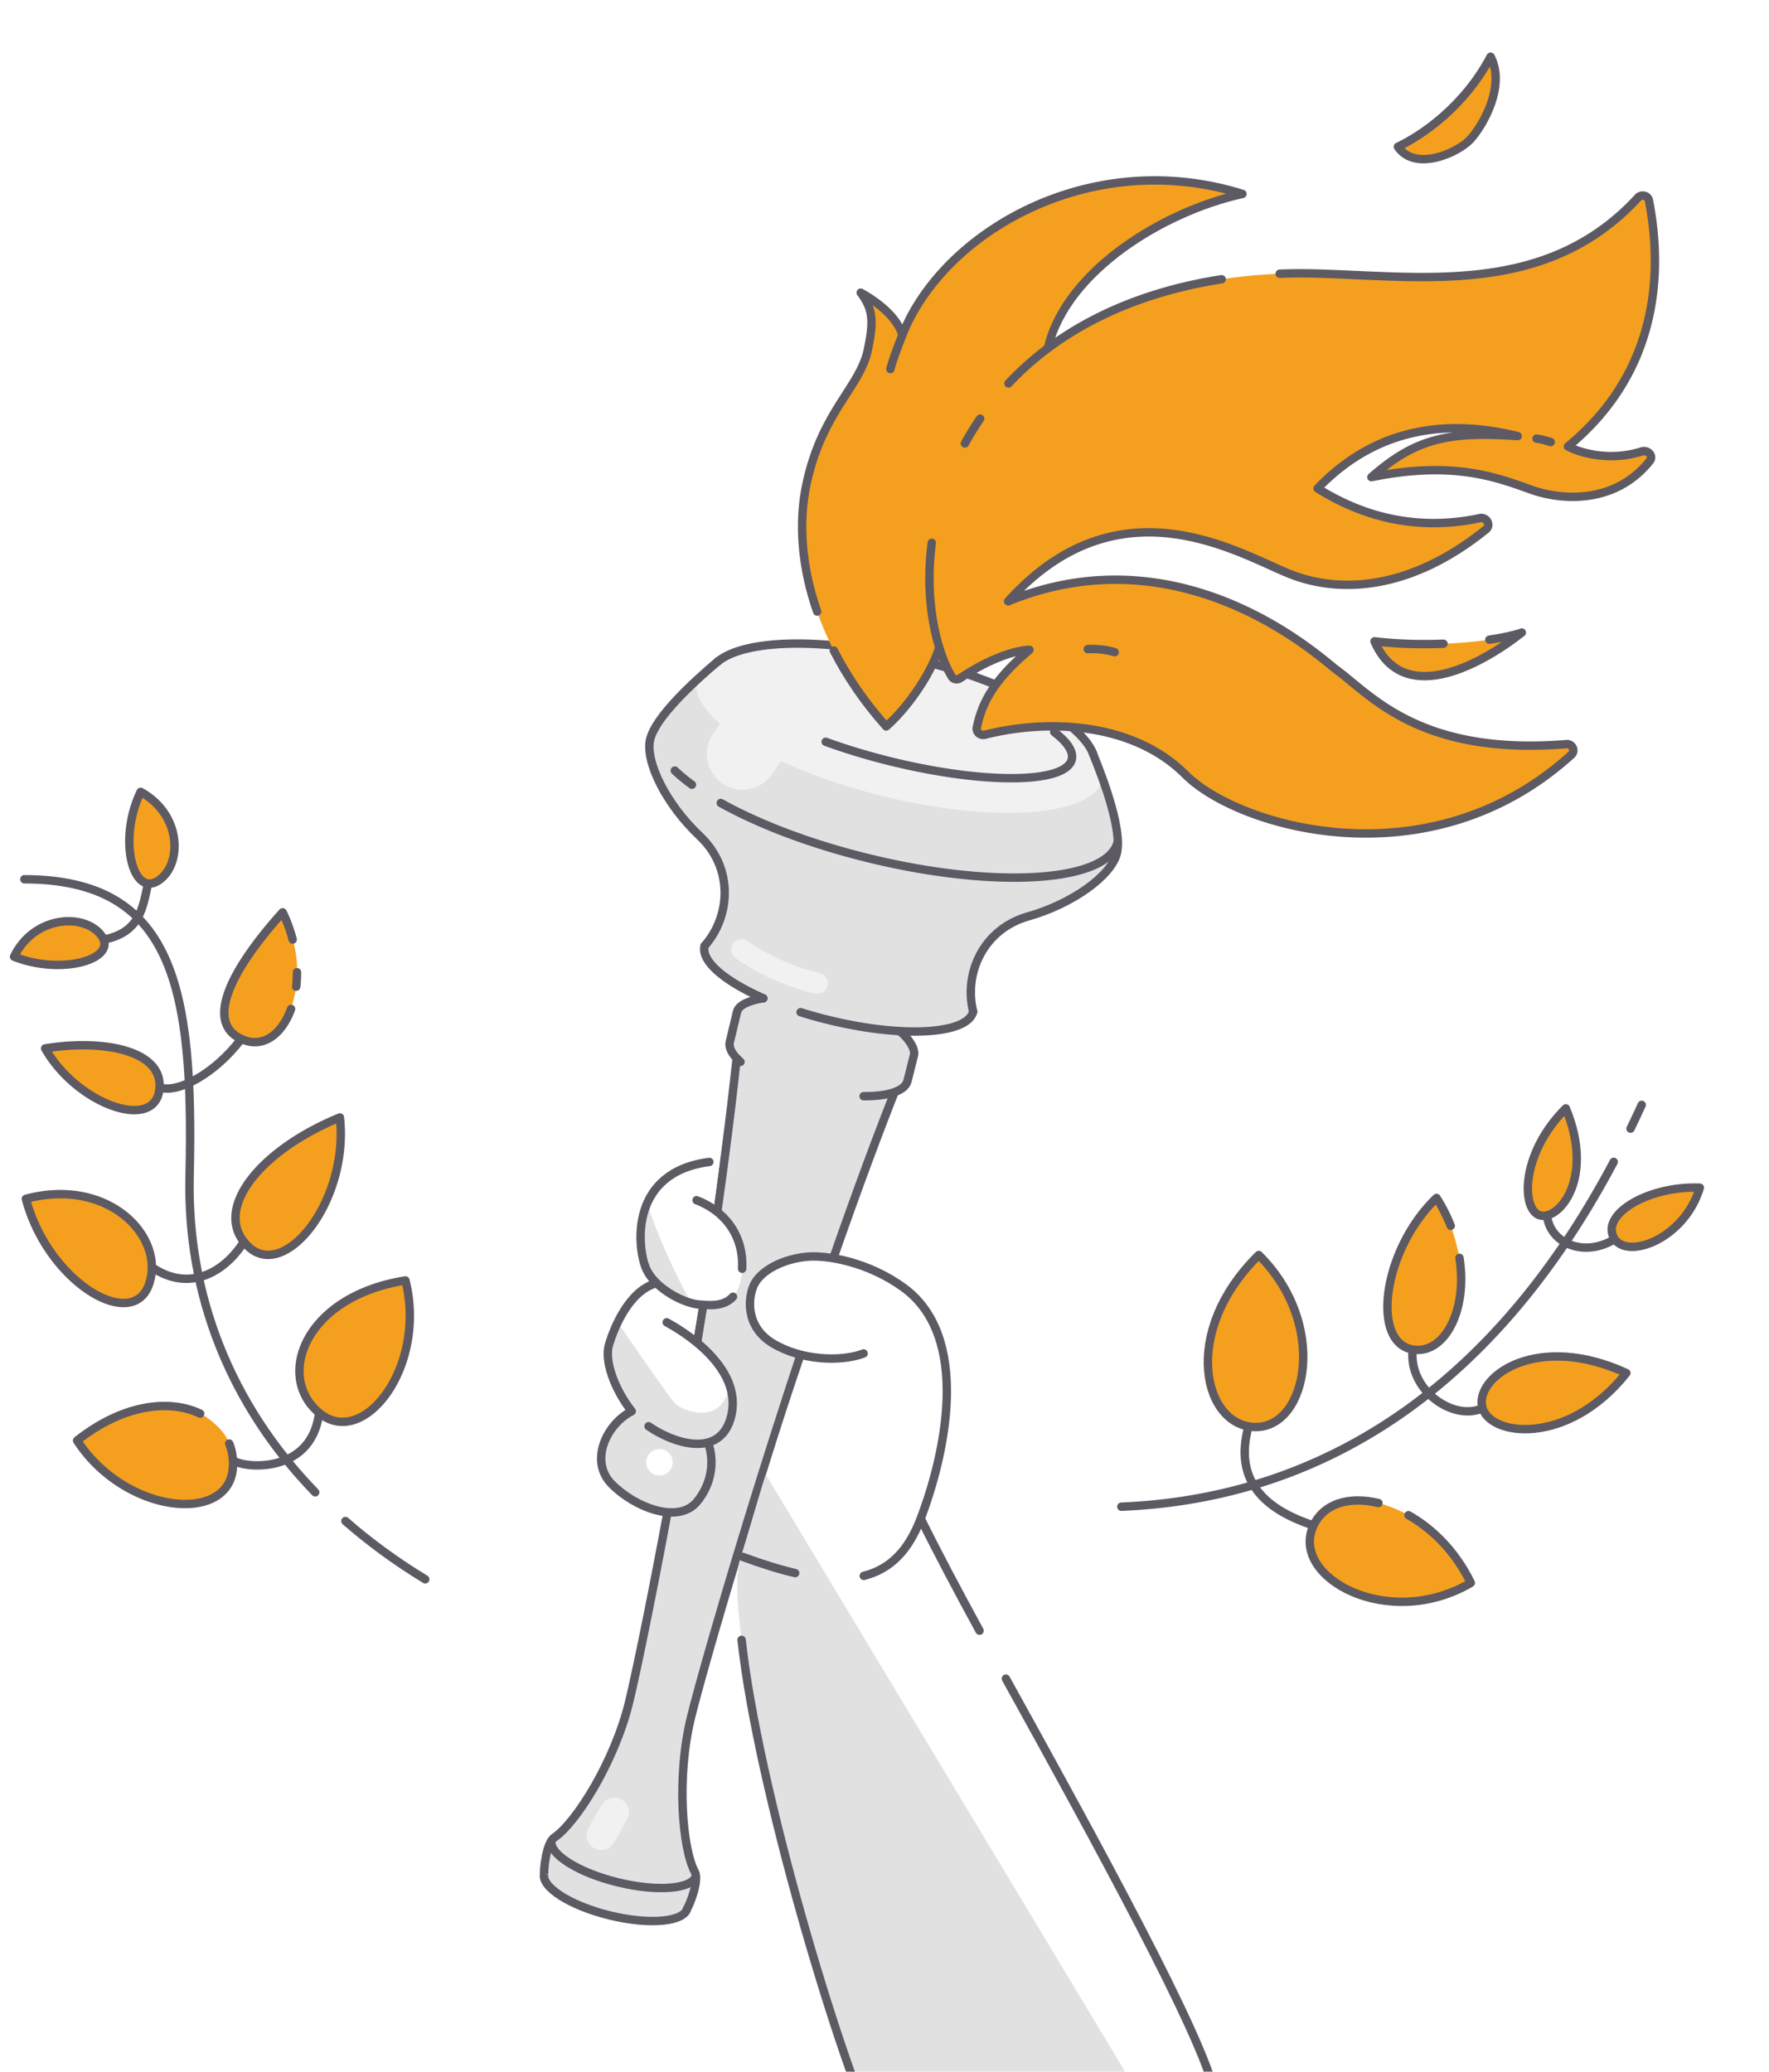 <svg width="421" height="493" fill="none" xmlns="http://www.w3.org/2000/svg"><g clip-path="url(#a)"><path d="M261.374 182.606c2.034-8.315-17.191-20.163-42.941-26.463-25.751-6.3-48.274-4.666-50.309 3.649l-1.049.901c-5.821 5.153-11.235 10.747-12.333 15.232-1.278 5.227 3.761 15.462 11.788 23.019 8.027 7.557 7.641 18.841 1.37 25.952l-.208.207c-.893 3.65 4.806 8.421 14.008 12.467l-.087-.008c-3.173.514-5.795 1.545-6.205 3.223l-1.705 7.126c-.299 1.224.331 2.598 1.691 3.997l-.083.033c-6.633 61.931-22.184 139.206-25.605 153.188-3.433 14.033-12.518 28.572-17.78 32.151-1.909 1.298-2.478 7.027-2.348 8.311l-.065.267c-.783 3.2 6.201 7.659 15.6 9.958 9.399 2.3 17.653 1.569 18.436-1.631l.044-.179c.708-1.079 2.864-6.512 1.77-8.546-3.015-5.603-4.361-22.695-.928-36.727 3.433-14.033 25.464-90.264 48.263-148.343l.232-.503c1.683-.612 2.766-1.505 3.049-2.662l1.54-6.137c.366-1.498-1.265-3.948-3.323-5.667l.289-.028c9.477.48 16.257-1.133 17.119-4.654l-.008-.068c-2.279-9.203 2.5-19.603 13.109-22.601 10.609-2.997 19.805-9.749 21.083-14.976 1.097-4.483-1.413-12.803-4.196-20.059l-.218-.429Z" fill="#E1E1E2"/><path d="M176.5 226c5 3.5 11.5 6.5 18 8" stroke="#F1F1F2" stroke-width="5" stroke-linecap="round" stroke-linejoin="round"/><path d="m186.036 165.637-9.313 13.804" stroke="#F1F1F2" stroke-width="17" stroke-linecap="round" stroke-linejoin="round"/><path d="m143.086 436.736 3.107-5.448" stroke="#F1F1F2" stroke-width="7" stroke-linecap="round" stroke-linejoin="round"/><ellipse cx="214.136" cy="173.685" rx="49.699" ry="16.284" transform="rotate(13.748 214.136 173.685)" fill="#F1F1F2"/><path d="M170.762 157.48c6.43-5.391 25.205-5.955 47.465-.508 22.27 5.448 38.964 14.749 41.897 22.366" stroke="#5D5A64" stroke-width="2" stroke-linecap="round" stroke-linejoin="round"/><path d="M265.996 200.355c-2.344 9.58-28.886 11.317-59.284 3.88-13.871-3.393-26.147-8.111-35.174-13.148m-6.869-4.348c-1.54-1.122-2.902-2.247-4.07-3.362M231.599 240.739c-1.327 5.424-16.71 6.322-34.359 2.004a106.05 106.05 0 0 1-6.705-1.874m-22.847-15.767c-.894 3.65 4.806 8.421 14.008 12.467" stroke="#5D5A64" stroke-width="2" stroke-linecap="round"/><path d="M163.546 454.184c-.783 3.2-9.037 3.931-18.436 1.631s-16.383-6.758-15.6-9.958M165.642 446.347c-.783 3.2-9.113 3.912-18.605 1.589-9.492-2.322-16.552-6.799-15.769-9.999" stroke="#5D5A64" stroke-width="2"/><path d="M181.608 237.562c-3.172.513-5.795 1.544-6.205 3.223l-1.704 7.125c-.356 1.453.599 3.119 2.53 4.785m37.962-7.275c2.058 1.719 3.69 4.17 3.323 5.668l-1.54 6.136c-.592 2.42-4.682 3.685-10.447 3.638M250.882 174.181c3.098 2.383 4.651 4.653 4.185 6.556-1.403 5.733-20.598 5.963-42.874.513-5.643-1.381-10.943-2.994-15.688-4.726M170.942 157.304c-6.338 5.353-14.926 13.394-16.204 18.62-1.279 5.227 3.76 15.462 11.787 23.019 8.027 7.557 7.432 19.038 1.162 26.149" stroke="#5D5A64" stroke-width="2" stroke-linecap="round"/><path d="M175.379 251.26c-6.591 62.044-22.244 139.835-25.677 153.868-3.433 14.033-12.519 28.572-17.78 32.151-1.909 1.298-2.539 7.462-2.409 8.746" stroke="#5D5A64" stroke-width="2"/><path d="M260.008 179.095c3.15 7.674 7.055 18.771 5.777 23.998-1.279 5.227-10.475 11.979-21.084 14.977-10.609 2.997-15.382 13.456-13.103 22.658M212.693 260.39c-22.798 58.078-44.829 134.309-48.262 148.342-3.434 14.033-2.087 31.124.928 36.727 1.094 2.034-1.193 7.792-1.901 8.871" stroke="#5D5A64" stroke-width="2" stroke-linecap="round"/><g filter="url(#b)"><path fill-rule="evenodd" clip-rule="evenodd" d="M349.742 3.496c-6.326 11.947-16.396 18.74-22.067 21.428 4.101 6.041 14.305 1.451 17.255-1.762 2.951-3.214 8.469-12.712 4.812-19.666ZM317.73 55.465c-3.328-.15-6.619-.3-9.85-.382-21.051-.536-45.079 4.002-63.563 17.842l.17-.469c4.384-17.919 27.158-32.112 46.202-36.312-36.139-11.313-71.272 9.019-80.949 33.59-.619-2.359-3.13-6.314-9.897-10.091 2.87 3.851 3.158 6.587 1.714 13.535-.787 3.786-2.837 6.97-5.226 10.679-3.284 5.1-7.21 11.195-9.375 21.221-3.739 17.318 2.323 39.183 18.942 57.793 4.478-3.886 10.161-11.487 12.52-18.421l.123-.34c.892 2.899 1.942 5.251 2.967 6.92.421.685 1.325.811 1.993.363 8.104-5.433 14.332-6.768 16.508-6.739-9.395 7.882-11.45 13.491-12.532 18.422-.242 1.1.801 2.049 1.894 1.773 15.399-3.886 35.449-2.809 47.749 9.485 12.559 12.554 58.043 25.954 91.838-4.722 1.049-.952.235-2.649-1.177-2.534-30.141 2.456-42.902-8.053-51.147-14.843-1.319-1.086-2.522-2.077-3.663-2.904a34.006 34.006 0 0 1-1.166-.934v-.001c-6.915-5.673-38.035-31.204-76.894-15.29 23.523-26.111 48.605-14.78 62.434-8.532 1.829.826 3.461 1.563 4.867 2.113 11.025 4.315 27.823 4.313 46.436-10.706 1.252-1.01.131-3.025-1.442-2.689-17.762 3.794-31.012-2.29-38.632-7.064 14.031-14.609 30.985-16.514 47.62-12.444-16.869-1.222-24.551.78-34.816 9.766 18.814-3.838 29.119-.182 36.848 2.56l.001.001c.493.175.976.346 1.449.511 7.038 2.457 19.682 3.405 27.96-6.945.938-1.173-.467-2.707-1.898-2.253-7.96 2.521-15.026.195-17.587-1.183 20.22-16.612 23.045-39.085 19.277-58.52-.235-1.215-1.776-1.59-2.615-.679-18.968 20.597-43.922 19.47-67.083 18.423Zm4.389 87.148c12.53 1.543 28.273.231 35.06-2.079-10.966 8.569-28.511 17.25-35.06 2.079Z" fill="#F4A01E"/><path d="M224.634 95.53a71.937 71.937 0 0 1 3.634-5.902m6.736-8.384c13.616-14.505 32.203-21.936 50.732-24.786m-68.977 62.715c-1.943 14.583 1.52 26.596 4.747 31.854.421.685 1.328.814 1.995.366 8.105-5.432 14.332-6.768 16.509-6.739-9.395 7.883-11.45 13.491-12.533 18.422-.241 1.101.802 2.049 1.894 1.773 15.399-3.886 35.45-2.809 47.749 9.485 12.559 12.554 58.044 25.954 91.839-4.722 1.049-.952.235-2.649-1.178-2.534-34.962 2.849-46.539-11.746-54.809-17.747-3.288-2.386-36.179-33.377-78.06-16.225 26.633-29.564 55.267-11.127 67.3-6.418 11.026 4.314 27.824 4.312 46.436-10.707 1.252-1.01.131-3.025-1.442-2.689-17.762 3.794-31.011-2.29-38.632-7.064 14.032-14.609 30.985-16.514 47.621-12.444-16.869-1.222-24.552.78-34.816 9.766 20.015-4.083 30.4.316 38.298 3.072 7.038 2.457 19.681 3.405 27.96-6.945.937-1.173-.468-2.707-1.899-2.253-7.959 2.521-15.026.196-17.587-1.183 20.221-16.612 23.045-39.085 19.278-58.52-.236-1.215-1.776-1.59-2.615-.679-21.694 23.556-51.218 18.697-76.934 18.041-2.732-.07-5.515-.053-8.329.057" stroke="#5D5A64" stroke-width="2" stroke-linecap="round" stroke-linejoin="round"/><path d="M244.487 72.456c4.384-17.919 27.157-32.111 46.202-36.312-36.139-11.313-71.272 9.019-80.949 33.59m-2.843 8.102c.471-1.924 1.655-5.085 2.843-8.102m8.678 74.716c-2.359 6.934-8.042 14.535-12.52 18.422-5.166-5.786-9.313-11.886-12.461-18.066m16.303-75.072c-.619-2.359-3.13-6.314-9.897-10.091 2.87 3.851 3.157 6.587 1.714 13.535-1.868 8.991-10.861 14.582-14.601 31.9-1.997 9.251-1.198 19.799 2.513 30.456M327.676 24.924c5.671-2.689 15.741-9.48 22.067-21.428 3.657 6.954-1.861 16.453-4.812 19.666-2.95 3.213-13.154 7.803-17.255 1.762ZM349.442 142.228c3.122-.454 5.796-1.033 7.738-1.694-10.966 8.569-28.512 17.25-35.06 2.079 5.205.641 10.964.789 16.406.578M253.867 144.466c1.888-.152 4.927.205 6.415.736M360.67 94.368c1.262.187 2.157.445 3.392.83" stroke="#5D5A64" stroke-width="2" stroke-linecap="round" stroke-linejoin="round"/></g><path fill-rule="evenodd" clip-rule="evenodd" d="M167.981 276.603c-18.507 1.789-16.34 19.949-14.341 24.992.545 1.377 1.48 2.641 2.62 3.756-6.59 1.736-10.173 10.777-11.322 14.611-1.149 3.834 1.221 10.534 5.399 15.882-5.899 2.967-10.23 11.785-4.741 17.343 5.489 5.557 15.873 9.613 20.33 4.118 4.456-5.496 3.599-11.538 2.533-14.019 2.498-.666 4.523-2.476 5.475-5.995 2.226-8.224-3.593-14.607-8.89-18.585l1.203-7.416c.287.052-.181-.882.07-.863.155.011.314.024.479.038 3.54.287 9.378.76 9.827-8.535.333-6.879-1.87-11.425-6.771-14.339l1.463-11.159-3.334.171Zm51.136 84.768c6.029-15.86 11.872-43.306-4.05-54.936-8.227-6.01-18.198-7.906-23.316-7.347-5.528.603-10.534 3.192-12.24 6.514-1.404 2.734-2.426 9.926 4.396 14.061 2.539 1.538 4.611 2.396 7.575 2.955-6.658 19.593-9.924 30.575-15.525 49.265-4.712 15.72 21.543 113.078 32.614 136.768 11.071 23.689 81.09 5.645 79.929-13.151-6-18.5-60.384-116.042-69.383-134.129Z" fill="#fff"/><path fill-rule="evenodd" clip-rule="evenodd" d="M153.895 285.823c-3.225 6.606-2.492 20.564 10.455 23.909-3.758-6.412-9.109-18.797-10.455-23.909Zm-3.558 50.021c-5.899 2.967-10.23 11.785-4.741 17.343 6.365 4.637 15.215 10.07 20.329 4.118 4.457-5.496 3.599-11.538 2.534-14.019 2.498-.666 4.523-2.476 5.475-5.995.518-4.732.286-9.553-.306-7.492-1.987 9.924-11.434 5.703-12.917 4.257-1.187-1.157-9.716-13.52-13.833-19.556-.728 1.576-1.329 3.362-1.94 5.462-.651 2.658.089 10.494 5.399 15.882Zm25.509 36.332c-3.945 18.711 21.654 112.785 32.725 136.475 12.932 19.896 50.072 7.131 67.983-1.031l-94.311-156.739c-.998 3.074-1.988 6.478-3.036 10.084-1.04 3.579-2.139 7.357-3.361 11.211Zm-19.688-21.151a3.146 3.146 0 1 0 1.496-6.111 3.146 3.146 0 0 0-1.496 6.111Z" fill="#E1E1E2"/><path d="M176.77 370.494c4.568 1.689 8.71 2.979 12.466 3.853m29.88-12.976c6.029-15.86 11.873-43.306-4.05-54.936-8.227-6.01-18.197-7.906-23.315-7.347-5.529.603-10.535 3.192-12.241 6.514-1.404 2.734-2.426 9.926 4.396 14.061 6.682 4.049 16.088 4.509 21.613 2.422m13.597 39.286c-2.884 7.587-7.197 12.038-13.545 13.643m13.545-13.643c3.905 7.925 8.734 17.028 14 26.687m-56.624 2.181c3.882 35.425 23.175 99.361 32.079 118.412C219.642 532.34 292.556 516.493 289 498c-2.5-13-28.298-60.004-49.611-98.529M168.814 276.507c-18.963 2.448-17.172 20.045-15.174 25.088.545 1.377 1.48 2.641 2.621 3.756m20.363-3.421c.395-8.184-4.397-13.858-10.847-16.317m-9.516 19.738c3.038 2.97 7.54 4.887 10.057 5.076 2.287.171 5.844.653 8.131-1.843m-18.188-3.233c-6.59 1.736-10.174 10.777-11.323 14.611-1.149 3.834 1.221 10.533 5.4 15.882-5.9 2.967-10.23 11.785-4.741 17.343 5.489 5.557 15.872 9.613 20.329 4.117 4.456-5.495 3.599-11.537 2.534-14.018m-9.792-28.617c2.777 1.524 18.561 10.45 15.267 22.622-.953 3.518-2.977 5.329-5.475 5.995m0 0c-4.319 1.152-10.053-1.114-14.111-3.883M5.796 209.236c35.418.094 40.371 25.611 39.325 70.615-.656 28.206 9.635 54.356 29.895 75.276m7.19 6.836c5.703 4.998 12.04 9.637 18.995 13.866" stroke="#5D5A64" stroke-width="2" stroke-linecap="round" stroke-linejoin="round"/><path d="M35.209 210.24c-1.209 5.861-1.963 11.501-10.168 13.289m32.328 23.772c-6.267 8.244-15.093 12.978-19.419 11.472m20.105 36.709c-4.505 7.182-12.864 12.108-21.707 6.216m39.638 34.227c-1.556 14.255-16.242 13.533-19.685 12.017" stroke="#5D5A64" stroke-width="2" stroke-linecap="round" stroke-linejoin="round"/><path fill-rule="evenodd" clip-rule="evenodd" d="M33.467 188.441c9.98 5.464 9.95 17.642 4.017 21.244-5.933 3.601-9.425-9.997-4.017-21.244ZM3.35 227.67c4.735-9.835 16.816-10.474 20.795-5.003 3.979 5.47-9.269 9.553-20.795 5.003Zm93.136 77.041c-24.196 3.84-30.95 23.079-20.403 31.609 10.547 8.53 25.558-11.262 20.403-31.609Zm-15.594-38.787c-19.314 7.883-30.58 22.256-21.858 30.668 8.722 8.411 24.038-10.773 21.858-30.668Zm-74.73 19.363c19.738-5.267 33.325 9.208 29.257 20.459-4.068 11.251-24.053-.762-29.257-20.459Zm4.584-35.793c14.1-2.336 28.688.621 27.122 10.165-1.566 9.545-19.701 2.928-27.122-10.165Z" fill="#F4A01E"/><path d="M58.107 247.521c-9.63-3.61-3.516-16.336 9.157-30.414a34.768 34.768 0 0 1 2.385 6.488c.405 1.269 1.177 4.598 1.023 7.759a28.457 28.457 0 0 1-.186 3.453c-.052.479-.53 3.191-1.218 5.296-2.118 5.861-6.392 9.205-11.16 7.418ZM18.354 342.812c11.475 17.575 36.203 19.941 37.073 6.404.131-2.043-.183-3.96-.879-5.692-1.121-3.386-5.39-6.478-6.913-7.119-7.086-3.403-18.101-2.435-29.281 6.407Z" fill="#F4A01E"/><path d="M54.547 343.524c.695 1.732 1.01 3.65.879 5.692-.87 13.537-25.598 11.171-37.073-6.404 11.18-8.842 22.194-9.81 29.28-6.407M96.488 304.711c-24.197 3.84-30.95 23.079-20.403 31.609 10.547 8.53 25.557-11.262 20.403-31.609ZM80.892 265.924c-19.314 7.883-30.579 22.256-21.857 30.668 8.722 8.411 24.038-10.773 21.857-30.668ZM6.162 285.287c19.738-5.267 33.324 9.208 29.257 20.459-4.068 11.251-24.053-.761-29.257-20.459ZM10.746 249.494c14.1-2.336 28.688.621 27.122 10.165-1.566 9.545-19.702 2.928-27.122-10.165ZM69.649 223.596a34.743 34.743 0 0 0-2.385-6.488c-12.673 14.078-18.787 26.803-9.157 30.413 4.77 1.787 9.043-1.557 11.161-7.417m1.404-8.749a28.429 28.429 0 0 1-.186 3.452M33.467 188.442c9.98 5.463 9.95 17.641 4.017 21.243-5.933 3.602-9.425-9.996-4.017-21.243ZM3.352 227.671c4.734-9.836 16.815-10.474 20.794-5.004 3.98 5.47-9.269 9.553-20.794 5.004ZM390.706 262.929a261.567 261.567 0 0 1-2.655 5.651m-4.009 7.908c-31.794 59.968-75.782 80.361-117.175 82.062" stroke="#5D5A64" stroke-width="2" stroke-linecap="round" stroke-linejoin="round"/><path d="M312.495 362.974c-14.3-4.693-18.243-12.824-15.404-23.4m55.439-4.325c-6.867 2.773-17.097-4.338-16.364-13.708m47.84-26.518c-6.713 4.013-14.39 1.206-15.711-4.91" stroke="#5D5A64" stroke-width="2" stroke-linecap="round" stroke-linejoin="round"/><path d="M299.563 298.654c16.491 16.295 11.707 40.804-.627 40.941-12.334.137-18.263-22.337.627-40.941Z" fill="#F4A01E" stroke="#5D5A64" stroke-width="2" stroke-linecap="round" stroke-linejoin="round"/><path d="M350.033 376.685c-19.594 11.468-42.693-1.198-37.604-13.279 2.376-5.641 8.646-7.429 15.63-5.72 1.147.272 4.183 1.229 7.149 2.888 5.727 3.237 11.224 8.67 14.825 16.111Z" fill="#F4A01E"/><path d="M328.059 357.686c-6.984-1.709-13.254.079-15.63 5.72-5.089 12.081 18.01 24.747 37.604 13.279-3.601-7.441-9.098-12.874-14.825-16.111" stroke="#5D5A64" stroke-width="2" stroke-linecap="round" stroke-linejoin="round"/><path d="M341.876 285.079c-12.847 12.348-15.69 34.567-5.552 36.082 7.422 1.11 12.978-9.248 11.011-21.83-.278-1.444-1.084-4.988-2.079-7.616a39.017 39.017 0 0 0-3.38-6.636Z" fill="#F4A01E"/><path d="M345.256 291.715a39.017 39.017 0 0 0-3.38-6.636c-12.847 12.348-15.69 34.567-5.552 36.082 7.422 1.11 12.978-9.248 11.011-21.83" stroke="#5D5A64" stroke-width="2" stroke-linecap="round" stroke-linejoin="round"/><path d="M387.049 326.743c-21.082-9.718-35.754.68-34.336 7.897 1.418 7.216 20.367 9.681 34.336-7.897ZM372.646 263.76c6.827 16.418-1.383 26.473-5.983 25.51-4.6-.963-5.024-14.567 5.983-25.51ZM404.539 282.634c-12.239-.469-23.413 6.242-20.514 11.832 2.899 5.589 16.862.45 20.514-11.832Z" fill="#F4A01E" stroke="#5D5A64" stroke-width="2" stroke-linecap="round" stroke-linejoin="round"/></g><defs><clipPath id="a"><path fill="#fff" d="M0 0h421v493H0z"/></clipPath><filter id="b" x="169.891" y="-7.504" width="244.961" height="226.847" filterUnits="userSpaceOnUse" color-interpolation-filters="sRGB"><feFlood flood-opacity="0" result="BackgroundImageFix"/><feColorMatrix in="SourceAlpha" values="0 0 0 0 0 0 0 0 0 0 0 0 0 0 0 0 0 0 127 0" result="hardAlpha"/><feOffset dx="5" dy="10"/><feGaussianBlur stdDeviation="10"/><feComposite in2="hardAlpha" operator="out"/><feColorMatrix values="0 0 0 0 0.957 0 0 0 0 0.627 0 0 0 0 0.118 0 0 0 0.3 0"/><feBlend in2="BackgroundImageFix" result="effect1_dropShadow_1389_13497"/><feBlend in="SourceGraphic" in2="effect1_dropShadow_1389_13497" result="shape"/></filter></defs></svg>
